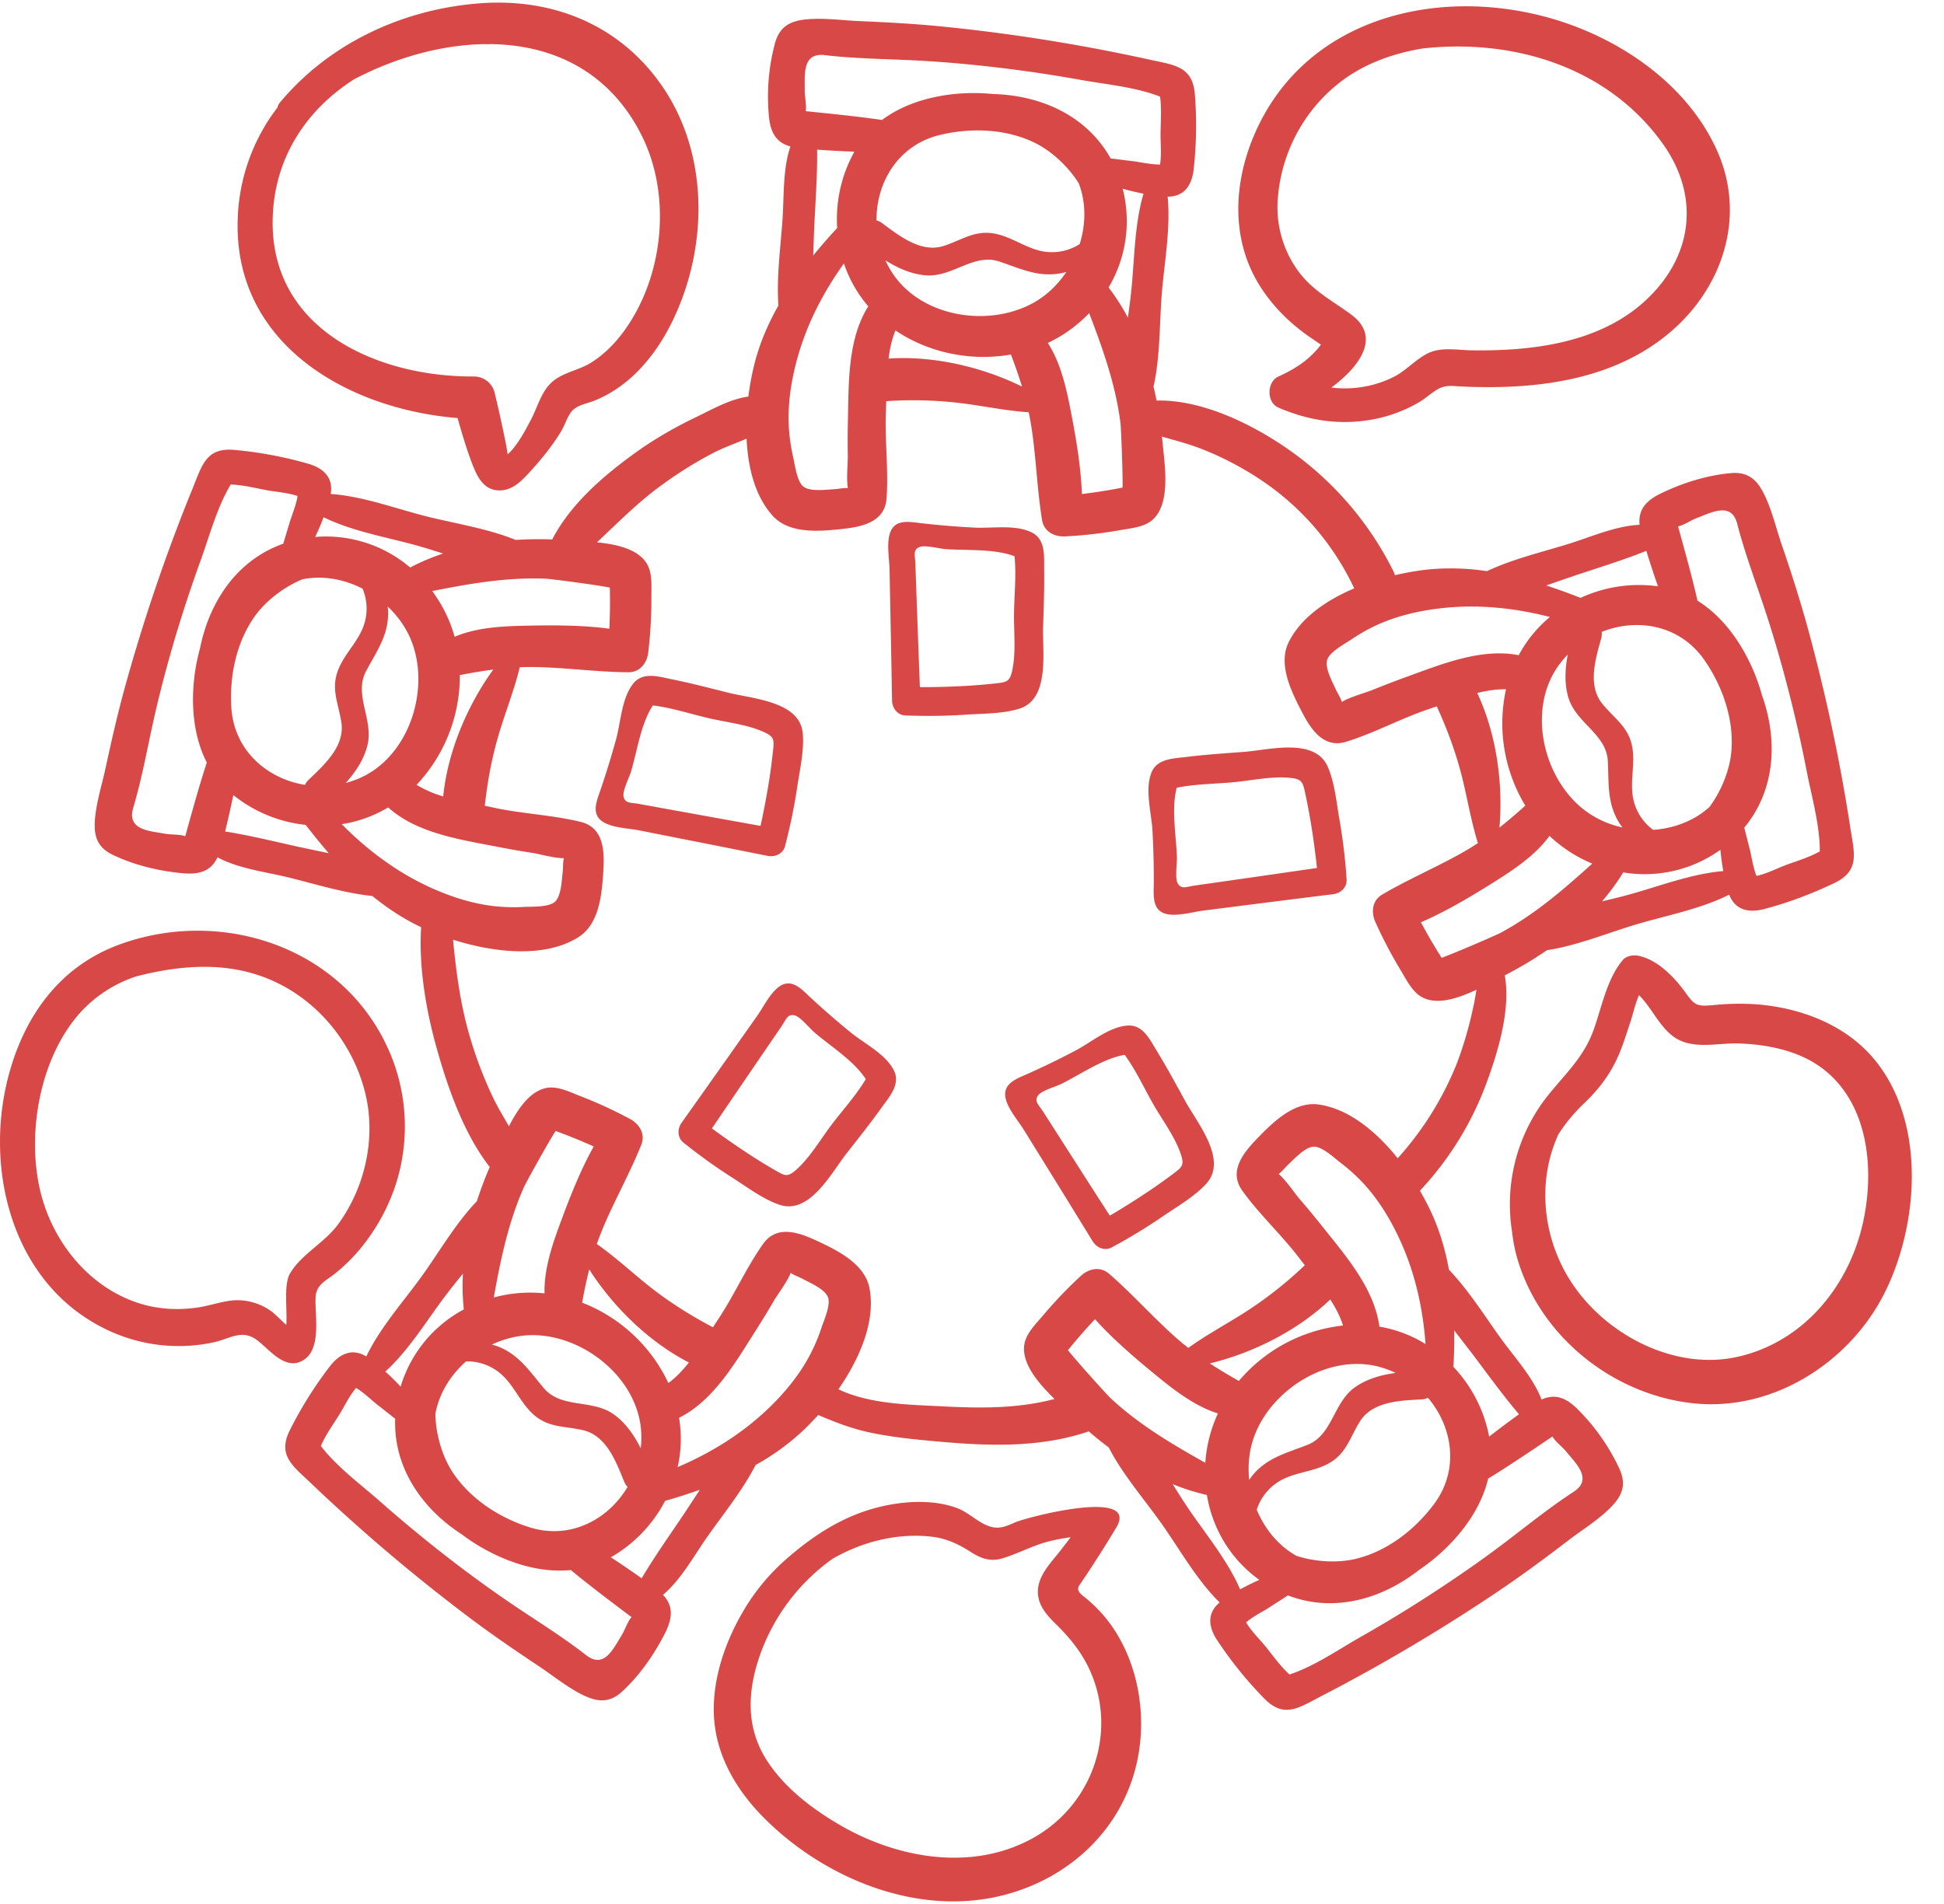 <svg xmlns="http://www.w3.org/2000/svg" width="49" height="48"><g fill="#D74847" fill-rule="nonzero"><path d="M46.644 20.9a45 45 0 0 0-1.152-5.332 38 38 0 0 0-.584-1.84c-.142-.416-.24-.85-.431-1.247-.186-.383-.41-.595-.857-.553-.6.056-1.183.24-1.727.497-.405.191-.604.422-.566.806-.604.025-1.249.315-1.79.481-.688.212-1.405.381-2.059.687a6 6 0 0 0-1.523-.038 7 7 0 0 0-.794.14 1 1 0 0 0-.038-.098 8.2 8.2 0 0 0-2.638-3.066c-.892-.626-2.173-1.267-3.333-1.239a9 9 0 0 0-.077-.35c.173-.763.148-1.627.213-2.393.067-.776.22-1.61.143-2.397.41 0 .607-.274.655-.678a10 10 0 0 0 .032-1.895c-.055-.713-.508-.743-1.123-.877a45 45 0 0 0-5.388-.853c-.64-.06-1.284-.095-1.927-.122-.438-.018-.878-.084-1.318-.048-.424.034-.703.166-.826.598a5.2 5.2 0 0 0-.16 1.79c.031.447.174.716.547.82-.196.571-.159 1.278-.199 1.842-.051.718-.153 1.448-.104 2.168-.25.442-.454.909-.587 1.407a7 7 0 0 0-.17.888c-.463.061-.926.33-1.33.524-.548.263-1.077.57-1.568.928-.793.577-1.588 1.27-2.046 2.149a9 9 0 0 0-.923.013c-.723-.298-1.58-.42-2.323-.614-.754-.196-1.55-.489-2.338-.545.069-.403-.168-.644-.559-.76a10 10 0 0 0-1.862-.35c-.712-.067-.818.375-1.054.959a45 45 0 0 0-1.75 5.166c-.167.622-.31 1.25-.445 1.878-.092.43-.23.852-.27 1.291-.038.424.046.722.45.915.544.26 1.14.402 1.737.461.447.044.736-.051.9-.4.531.288 1.234.37 1.783.506.7.172 1.401.395 2.12.469.376.307.784.576 1.23.787-.062 1.03.128 2.117.404 3.093.28.99.68 2.124 1.325 2.953q-.181.42-.325.863c-.543.564-.969 1.316-1.422 1.937-.46.63-1.023 1.263-1.364 1.976-.35-.212-.66-.08-.912.24a10 10 0 0 0-1.009 1.606c-.322.638.05.898.507 1.331a45 45 0 0 0 4.166 3.521c.518.383 1.05.746 1.585 1.102.366.243.708.527 1.102.725.381.19.689.221 1.017-.084.441-.411.79-.913 1.065-1.448.204-.399.221-.703-.043-.984.463-.388.797-1.012 1.124-1.473.416-.589.881-1.16 1.212-1.801a6 6 0 0 0 1.23-.9q.17-.163.346-.36c.42.18.836.342 1.295.44.556.12 1.125.175 1.69.226 1.268.116 2.56.168 3.786-.236l.047-.018q.246.212.507.408c.357.697.929 1.344 1.369 1.975.446.639.862 1.378 1.425 1.932-.314.262-.29.599-.07.94a10 10 0 0 0 1.19 1.477c.499.512.866.245 1.424-.046a45 45 0 0 0 4.685-2.794c.53-.365 1.047-.75 1.558-1.14.348-.268.728-.498 1.043-.807.304-.298.434-.579.252-.988a5.2 5.2 0 0 0-1.023-1.478c-.31-.324-.593-.438-.945-.28-.216-.564-.697-1.083-1.027-1.542-.42-.585-.81-1.21-1.308-1.732-.09-.5-.234-.989-.45-1.456a7 7 0 0 0-.281-.536l.027-.028a8 8 0 0 0 1.657-2.702c.273-.74.613-1.841.454-2.697.361-.187.72-.398 1.063-.635.774-.116 1.57-.452 2.309-.667.748-.219 1.58-.377 2.286-.734.147.381.475.467.87.366.6-.154 1.219-.39 1.778-.657.644-.308.508-.742.41-1.364m-6.982-6.377c.609-.205 1.236-.394 1.835-.635q.138.45.294.894a3.5 3.5 0 0 0-1.952.292 15 15 0 0 0-.865-.313q.344-.121.688-.238m-.134 3.048c.184.657.963.928.998 1.614.03.566-.024 1.076.3 1.58q.033.05.07.096a2.4 2.4 0 0 1-1.022-.487c-.995-.822-1.371-2.5-.592-3.592q.109-.15.235-.28c-.068.354-.088.717.01 1.069m-3.137-2.243c.903-.094 1.804.003 2.677.228a3.2 3.2 0 0 0-.786.963c-.965-.191-2.004.25-2.893.57q-.411.15-.816.315c-.14.057-.567.176-.75.293-.031-.106-.106-.213-.151-.313-.08-.181-.295-.557-.212-.765.077-.195.435-.385.602-.497.214-.144.44-.273.675-.378.52-.232 1.09-.358 1.654-.416m.845 2.144c.246-.06.492-.1.725-.094a4 4 0 0 0 .487 2.933c-.218.196-.432.38-.653.553.1-1.134-.086-2.386-.559-3.392M20.788 1.39c.732.086 1.46.094 2.194.129.74.035 1.483.102 2.22.19a35 35 0 0 1 2.048.307c.626.112 1.38.179 1.991.421.04.3.017.618.012.915-.005.212.03.54-.013.795-.216.006-.532-.067-.684-.084-.188-.021-.375-.047-.562-.069-.6-1.076-1.75-1.589-2.952-1.623a5 5 0 0 0-.793-.016c-.72.045-1.45.244-2.02.672l-.026-.007c-.624-.089-1.253-.152-1.88-.216l-.015-.001c.028-.143-.026-.362-.024-.514.005-.392-.074-.967.504-.9m1.705 5.494a2.4 2.4 0 0 1-.176-.32c.306.192.637.342 1 .377.68.065 1.214-.563 1.867-.348.538.178.994.412 1.581.292q.059-.013.115-.03c-.214.32-.494.591-.824.776-1.126.63-2.826.375-3.563-.747m3.268 2.863c-1.021-.503-2.255-.783-3.364-.706.032-.25.084-.494.174-.71.825.56 1.89.786 2.91.608q.157.408.28.808m-3.53-4.123a.4.4 0 0 0-.138-.065c-.008-.97.554-1.904 1.596-2.155.775-.187 1.653-.16 2.38.191.42.202.84.582 1.12 1.024.19.489.182 1.034.025 1.536a1.3 1.3 0 0 1-.763.202c-.5-.023-.88-.363-1.357-.462-.51-.106-.832.149-1.294.302-.581.193-1.128-.247-1.569-.573m5.222 2.27c.345.905.668 1.805.79 2.78.015.116.06 1.248.052 1.619l-.14.027a14 14 0 0 1-.885.136c-.024-.665-.137-1.341-.259-1.981-.116-.608-.254-1.294-.6-1.828a3.5 3.5 0 0 0 1.042-.752m.49-.647a3.27 3.27 0 0 0 .354-2.49q.26.075.526.126c-.225.762-.226 1.616-.303 2.397-.023.236-.056.48-.09.728a5.5 5.5 0 0 0-.487-.76m-6.841-1.5q-.312.336-.604.693.011-.363.026-.728c.03-.64.08-1.294.072-1.94q.469.034.94.05a3.5 3.5 0 0 0-.434 1.925m-1.01 3.306c.239-.875.655-1.68 1.18-2.413.137.41.348.772.614 1.082-.527.83-.492 1.958-.514 2.903q-.01.437-.002.875c.003.15-.041.591.002.804-.11-.009-.237.023-.347.028-.197.01-.626.074-.79-.079-.153-.142-.201-.545-.245-.74a4.5 4.5 0 0 1-.108-.767c-.029-.568.06-1.146.21-1.693m-6.325 5.536c.116.005 1.24.151 1.604.223l.003.141a14 14 0 0 1-.015.896c-.66-.088-1.345-.09-1.997-.078-.619.011-1.318.031-1.903.282a3.5 3.5 0 0 0-.565-1.153c.95-.188 1.891-.354 2.873-.311m-4.539 2.328c.266-.501.574-.911.554-1.51q-.001-.06-.01-.118c.28.264.5.587.626.943.431 1.216-.107 2.85-1.337 3.386q-.172.073-.346.12c.241-.27.445-.57.54-.923.18-.66-.35-1.291-.027-1.898m2.362.102c.287-.057.565-.104.844-.14-.669.922-1.152 2.092-1.263 3.198a2.8 2.8 0 0 1-.671-.292 4 4 0 0 0 1.09-2.766M8.156 13.04c.714.35 1.555.495 2.312.702.229.063.464.138.702.213a5.5 5.5 0 0 0-.832.352 3.27 3.27 0 0 0-2.395-.77q.119-.245.213-.497m.983 1.8a1.3 1.3 0 0 1 .07.786c-.107.49-.506.807-.684 1.26-.191.485.006.845.08 1.327.091.605-.435 1.07-.83 1.45a.4.4 0 0 0-.088.124c-.958-.155-1.783-.867-1.855-1.936-.053-.796.122-1.657.59-2.314.27-.379.715-.73 1.199-.932.514-.104 1.05-.004 1.518.235m-4.097 1.503q-.106.384-.149.778c-.077.718-.004 1.472.321 2.105q-.006.011-.01.024c-.194.6-.362 1.21-.53 1.817l-.004.015c-.136-.052-.362-.036-.51-.063-.387-.072-.967-.09-.803-.65.21-.706.34-1.421.498-2.14.159-.723.35-1.444.56-2.155q.297-.993.65-1.967c.216-.598.41-1.33.751-1.892.302.01.612.087.904.143.208.04.537.062.78.147-.029.214-.154.513-.197.66q-.082.271-.163.542c-1.162.41-1.861 1.456-2.098 2.636m2.532 5.017c-.628-.138-1.263-.297-1.9-.398q.112-.457.207-.918a3.5 3.5 0 0 0 1.824.752q.28.364.581.713-.356-.073-.712-.15m3.22.99c-.823-.384-1.547-.93-2.18-1.571.427-.066.82-.213 1.17-.423.73.66 1.847.815 2.775.997q.429.084.862.15c.148.022.576.14.793.133-.028.107-.018.237-.031.347-.024.196-.033.63-.211.765-.166.127-.571.107-.772.117a4.6 4.6 0 0 1-.773-.023c-.565-.068-1.12-.253-1.633-.492m1.711 12.195c.416.28.565.767.922 1.098.381.356.789.304 1.263.412.598.136.837.796 1.045 1.303q.034.08.085.127c-.495.835-1.46 1.342-2.481 1.017-.76-.241-1.497-.72-1.937-1.396-.254-.39-.417-.933-.428-1.457.09-.516.38-.978.774-1.327a1.3 1.3 0 0 1 .757.223m1.655-3.812c-.216.58-.453 1.238-.434 1.874a3.5 3.5 0 0 0-1.28.104c.172-.953.363-1.89.763-2.787.047-.107.595-1.098.795-1.411l.132.049a14 14 0 0 1 .829.342c-.324.581-.578 1.218-.805 1.83m3.204 3.616c-.157.199-.328.38-.517.518a4 4 0 0 0-2.174-2.027c.052-.289.11-.565.179-.837.613.96 1.524 1.838 2.512 2.346m-3.86-.689c1.29.045 2.611 1.144 2.66 2.485q.007.184-.015.366c-.162-.324-.368-.623-.66-.841-.548-.409-1.33-.148-1.777-.67-.368-.431-.637-.868-1.202-1.07q-.056-.019-.113-.033c.348-.163.729-.25 1.107-.237m-2.29-.976c.142-.19.297-.382.455-.576q-.026.454.022.903a3.27 3.27 0 0 0-1.593 1.947 6 6 0 0 0-.385-.38c.588-.536 1.03-1.266 1.5-1.894m4.46 8.535c-.208.333-.439.866-.898.509-.581-.453-1.199-.837-1.81-1.247a32 32 0 0 1-1.8-1.312 35 35 0 0 1-1.593-1.324c-.477-.42-1.087-.869-1.485-1.392.121-.278.306-.537.465-.789.113-.178.254-.477.422-.673.189.107.42.333.542.426q.223.175.445.35c-.044 1.232.673 2.266 1.684 2.918q.317.24.67.424c.639.335 1.367.543 2.075.472q.01.01.02.019c.487.4.992.78 1.496 1.158l.012.01c-.098.107-.165.323-.245.451m1.567-3.052c-.357.533-.738 1.066-1.066 1.622a25 25 0 0 0-.778-.529 3.5 3.5 0 0 0 1.368-1.422q.441-.126.876-.28-.199.305-.4.609m3.462-4.684a4.5 4.5 0 0 1-.305.71c-.27.502-.645.95-1.056 1.34-.658.625-1.431 1.099-2.26 1.453.095-.421.102-.84.035-1.243.881-.437 1.435-1.42 1.944-2.217q.235-.369.455-.747c.075-.13.341-.485.415-.69.09.065.214.104.31.156.175.095.574.261.636.477.057.201-.11.57-.174.761m7.292 1.766c-.086-.08-.845-.92-1.076-1.21l.09-.11a14 14 0 0 1 .592-.672c.445.495.965.942 1.468 1.356.478.393 1.024.832 1.631 1.02-.184.397-.29.82-.318 1.245-.845-.474-1.669-.959-2.387-1.629m3.233-.435a12 12 0 0 1-.732-.442c1.106-.267 2.233-.843 3.035-1.612.137.213.253.433.322.657a4 4 0 0 0-2.625 1.397m3.61-.335q.178.055.342.133c-.359.048-.709.145-1.01.35-.565.386-.573 1.21-1.212 1.463-.527.208-1.027.32-1.402.788q-.035.047-.068.097c-.04-.383 0-.771.136-1.124.461-1.205 1.93-2.098 3.215-1.707m-4.883 3.555a19 19 0 0 1-.396-.618q.42.172.861.273c.138.83.58 1.607 1.322 2.14a6 6 0 0 0-.484.24c-.316-.73-.861-1.386-1.303-2.035m9.163-1.811.012-.009c.07.128.252.262.347.38.248.304.677.696.189 1.014-.618.402-1.181.861-1.767 1.305-.591.447-1.205.87-1.827 1.275q-.869.565-1.77 1.076c-.553.314-1.175.746-1.8.951-.223-.204-.408-.463-.594-.696-.133-.165-.368-.395-.499-.618.162-.143.45-.289.579-.373.158-.105.318-.204.475-.307 1.15.442 2.361.1 3.307-.643q.33-.223.62-.496c.524-.495.958-1.116 1.121-1.81q.012-.005.024-.011c.537-.331 1.06-.685 1.583-1.038m-2.462-2.681q.223.287.445.576c.388.512.768 1.045 1.187 1.536q-.382.275-.753.564a3.5 3.5 0 0 0-.9-1.757q.025-.458.02-.92m-.507 4.375c-.476.64-1.168 1.181-1.951 1.377-.452.114-1.018.091-1.517-.069-.458-.254-.801-.677-1.003-1.164a1.3 1.3 0 0 1 .458-.643c.399-.303.908-.285 1.338-.514.46-.245.544-.647.8-1.061.323-.52 1.025-.532 1.572-.564a.4.4 0 0 0 .148-.039c.628.74.794 1.818.155 2.677m-.216-4.032a3.2 3.2 0 0 0-1.164-.439c-.127-.975-.876-1.818-1.464-2.559a21 21 0 0 0-.559-.673c-.098-.114-.347-.48-.516-.617.09-.063.167-.169.248-.243.146-.134.434-.458.657-.445.21.01.504.29.664.412.204.156.398.33.573.519.385.418.687.919.922 1.435.377.825.573 1.71.639 2.61m1.198-8.475a9.5 9.5 0 0 1-.414 1.414A8 8 0 0 1 35.23 29.2c-.54-.673-1.233-1.247-1.991-1.355-.613-.086-1.148.442-1.539.845-.352.363-.743.83-.387 1.327.43.6.996 1.118 1.444 1.71q.063.084.132.17a10 10 0 0 1-1.567 1.224c-.459.288-.933.545-1.37.86a7 7 0 0 1-.347-.29c-.567-.508-1.078-1.084-1.652-1.58-.224-.195-.511-.129-.71.055-.344.318-.662.651-.964 1.01-.176.209-.425.447-.462.735-.064.483.376.976.762 1.358-.908.241-1.845.236-2.792.187-.844-.044-1.857-.05-2.654-.432.538-.777.943-1.719.782-2.55-.117-.608-.79-.942-1.298-1.18-.458-.216-1.028-.433-1.382.065-.427.601-.733 1.305-1.147 1.922l-.118.18c-.597-.315-1.141-.659-1.667-1.083-.421-.34-.818-.706-1.26-1.016q.074-.21.162-.422c.297-.702.675-1.372.958-2.077.11-.275-.045-.525-.284-.654-.412-.221-.83-.414-1.267-.582-.256-.1-.562-.256-.846-.198-.414.084-.712.528-.938.964-.142-.244-.288-.487-.41-.743a10.3 10.3 0 0 1-.571-1.5c-.242-.817-.347-1.629-.428-2.46 1.028.327 2.315.473 3.164-.066.523-.332.587-1.081.623-1.641.032-.505.026-1.115-.567-1.262-.716-.177-1.484-.204-2.209-.363q-.102-.023-.211-.044c.075-.67.195-1.303.398-1.948.162-.517.356-1.02.484-1.544q.221-.01.452-.004c.761.019 1.524.125 2.283.13.296.003.473-.234.504-.504.055-.464.081-.924.078-1.392-.001-.274.033-.616-.125-.86-.231-.356-.756-.47-1.246-.52.513-.481 1.008-.983 1.579-1.405.425-.314.873-.598 1.342-.843.27-.142.568-.242.85-.366.034.738.217 1.458.658 1.944.415.46 1.164.396 1.722.337.503-.053 1.103-.162 1.148-.772.054-.735-.05-1.496-.015-2.238l.008-.215a10 10 0 0 1 1.987.063c.537.073 1.065.18 1.603.217q.047.216.08.445c.11.753.135 1.523.257 2.272.048.292.311.426.582.412.468-.024.925-.076 1.386-.158.27-.048.613-.072.826-.269.465-.429.29-1.411.24-1.97l-.014-.12c.33.097.667.182.986.306.575.223 1.128.52 1.634.872a6.7 6.7 0 0 1 2.228 2.649c-.706.3-1.343.741-1.648 1.349-.278.553.052 1.228.309 1.727.231.45.55.97 1.134.791.705-.215 1.378-.587 2.082-.823l.204-.07c.28.613.501 1.218.66 1.875.125.526.217 1.058.377 1.573a7 7 0 0 1-.385.236c-.663.375-1.372.676-2.026 1.06-.256.151-.285.445-.174.693.192.426.406.834.649 1.234.142.234.289.546.55.673.384.189.9.011 1.35-.2-.027.154-.051.309-.085.459m.698-1.896c-.103.056-1.142.507-1.491.633l-.076-.12a14 14 0 0 1-.447-.776c.611-.263 1.2-.613 1.754-.958.525-.328 1.114-.705 1.487-1.22.317.3.684.535 1.078.699-.719.649-1.441 1.275-2.305 1.742m3.264-.97c-.229.064-.469.121-.712.179.197-.23.378-.472.533-.73a3.27 3.27 0 0 0 2.45-.57q.025.27.073.537c-.792.066-1.588.373-2.344.584m2.549-3.618c-.037.464-.24.993-.55 1.415-.387.354-.898.543-1.423.58a1.3 1.3 0 0 1-.464-.64c-.16-.474.02-.951-.06-1.432-.086-.514-.44-.722-.75-1.097-.39-.472-.177-1.141-.033-1.67a.4.4 0 0 0 .01-.152c.903-.36 1.976-.172 2.587.708.455.655.747 1.484.683 2.288m1.378 2.88c-.199.073-.492.223-.746.276-.084-.2-.13-.52-.169-.668q-.07-.274-.139-.549c.786-.948.85-2.205.446-3.339a5 5 0 0 0-.272-.745c-.302-.655-.752-1.264-1.357-1.64l-.003-.027c-.143-.614-.311-1.223-.48-1.83q0-.008-.003-.015c.143-.025.328-.156.47-.208.367-.138.875-.42 1.021.144.184.714.44 1.395.673 2.092.235.703.441 1.42.626 2.138q.258 1.003.455 2.02c.121.625.332 1.353.327 2.01-.265.146-.57.24-.85.341"/><path d="M16.68 2.157C15.624.635 13.95-.05 12.118.082c-1.938.139-3.809.998-5.059 2.5a.3.3 0 0 0-.066.13 4.85 4.85 0 0 0-1.001 2.817c-.107 3.14 2.763 4.786 5.542 5.01.109.387.224.776.367 1.15.125.326.286.672.69.675.319.002.554-.236.752-.453.298-.327.582-.67.808-1.05.089-.15.158-.385.277-.51.141-.149.388-.18.57-.256.386-.16.73-.395 1.028-.686.563-.55.95-1.265 1.209-2 .604-1.72.503-3.728-.555-5.252m-.996 6.25c-.215.284-.478.54-.778.731-.313.2-.72.247-.997.498-.275.25-.363.643-.534.961-.124.23-.326.631-.578.857l-.002-.012a8 8 0 0 0-.092-.49 35 35 0 0 0-.239-1.068.54.54 0 0 0-.517-.393C9.534 9.508 6.815 8.32 6.873 5.53c.032-1.569.87-2.778 2.053-3.532 1.012-.53 2.164-.866 3.272-.885q.05 0 .1.002.025 0 .049-.003c1.555.014 3.002.665 3.822 2.293.779 1.546.555 3.626-.485 5.002M43.298 3.84C42.561 2.146 40.855.976 39.123.471c-2.88-.838-6.23-.031-7.502 2.913-.528 1.222-.6 2.637.12 3.8.332.537.79.987 1.312 1.34.069.046.156.11.243.162a1.3 1.3 0 0 1-.146.175c-.26.284-.58.474-.928.632-.292.133-.302.653 0 .782.77.332 1.548.451 2.38.299.402-.074.797-.22 1.152-.425.163-.094.3-.223.458-.32.22-.135.37-.097.632-.085 1.832.084 3.795-.135 5.246-1.362 1.33-1.126 1.919-2.907 1.208-4.542m-1.756 3.674c-1.166 1.13-2.887 1.338-4.44 1.318-.352-.005-.759-.088-1.09.065-.324.151-.565.449-.893.61-.48.238-1.03.33-1.56.263.695-.517 1.272-1.27.498-1.84-.497-.367-.993-.61-1.362-1.134a2.73 2.73 0 0 1-.483-1.83c.115-1.403.963-2.684 2.221-3.301.454-.223.932-.36 1.42-.442 2.281-.257 4.672.459 6.059 2.401.925 1.297.773 2.783-.37 3.89M47.21 26.667c-.743-.868-1.895-1.282-3.01-1.353a6.6 6.6 0 0 0-1.026.026c-.404.037-.457.006-.689-.315-.273-.38-.697-.823-1.17-.926-.14-.03-.318-.01-.417.11-.404.489-.522 1.185-.735 1.77-.256.704-.746 1.125-1.193 1.698a4.4 4.4 0 0 0-.858 3.371 4 4 0 0 0 .19.861c.632 1.877 2.418 3.258 4.375 3.468 2.015.216 3.965-1.036 4.843-2.817.859-1.745 1.024-4.332-.31-5.893m-.238 4.091c-.34 1.636-1.492 3.067-3.167 3.446-1.572.356-3.293-.53-4.168-1.833-.76-1.132-.905-2.59-.353-3.78q.267-.415.638-.77c.411-.392.708-.793.92-1.325.099-.249.178-.504.261-.758.06-.18.115-.438.21-.65.181.18.348.446.46.602.22.303.425.535.804.616.401.087.843-.013 1.25 0 .476.016.952.086 1.401.25 1.735.631 2.085 2.566 1.744 4.202M28.137 41.166a3.5 3.5 0 0 0-.825-.922c-.07-.055-.153-.128-.134-.216a.2.2 0 0 1 .04-.079c.32-.473.624-.948.918-1.438.602-1.006-2.244-.265-2.55-.131-.138.06-.278.127-.43.132-.378.01-.663-.343-.994-.477-.429-.173-.946-.198-1.399-.149-1.155.126-2.053.648-2.91 1.389-.417.36-.782.785-1.074 1.268-.501.825-.855 1.841-.777 2.816.076.94.566 1.766 1.215 2.43 1.396 1.425 3.503 2.373 5.514 2.098 1.941-.267 3.58-1.625 3.953-3.591.199-1.047.02-2.214-.547-3.13m-2.057 5.148c-1.529.876-3.428.552-4.891-.294-.719-.416-1.432-.958-1.879-1.67-.502-.802-.47-1.688-.176-2.562a5.04 5.04 0 0 1 1.855-2.493c.752-.431 1.627-.651 2.482-.556.385.043.684.187 1.003.39.263.168.499.248.805.154.404-.124.77-.33 1.188-.432a5 5 0 0 1 .52-.097q-.118.156-.237.31c-.239.312-.59.645-.59 1.064.002.346.223.588.456.817.311.308.582.627.784 1.018.808 1.57.198 3.48-1.32 4.351M9.788 26.451c-1.158-2.587-4.22-3.586-6.794-2.633-1.464.542-2.35 1.754-2.758 3.225-.671 2.42.067 5.373 2.502 6.5a4.18 4.18 0 0 0 2.659.295c.42-.096.708-.34 1.094-.044.3.23.683.74 1.113.52.53-.27.32-1.165.352-1.624.021-.312.269-.406.488-.583q.35-.28.637-.626c.396-.48.7-1.028.894-1.619a4.76 4.76 0 0 0-.187-3.411m-1.264 4.412c-.339.467-.929.754-1.214 1.242-.166.286-.064.915-.094 1.297-.152-.133-.295-.298-.449-.393a1.47 1.47 0 0 0-.83-.23c-.325.016-.647.141-.97.186-.439.062-.89.047-1.32-.068-1.365-.367-2.35-1.59-2.648-2.94-.318-1.44.017-3.303 1.02-4.425a3.3 3.3 0 0 1 1.419-.918c1.184-.303 2.416-.39 3.555.167 1.092.533 1.897 1.556 2.201 2.727.297 1.143.021 2.405-.67 3.355M20.234 18.484c-.074-.807-1.277-.868-1.882-1.022-.475-.12-.951-.242-1.431-.34-.317-.064-.706-.189-.948.098-.3.355-.322.964-.44 1.402q-.175.639-.388 1.266c-.103.303-.273.665.1.858.25.128.604.137.877.19l1.044.207q1.092.215 2.183.434c.187.038.389-.052.44-.25.126-.489.23-.979.304-1.479.064-.432.181-.927.141-1.364m-.758.518a15 15 0 0 1-.086.653q-.093.586-.22 1.166-1.533-.275-3.063-.554c-.206-.037-.354-.007-.39-.188-.028-.147.144-.478.188-.626.157-.526.246-1.202.55-1.668.468.054.963.218 1.414.322.43.1.928.154 1.334.326.337.143.313.209.273.57M33.763 20.668c-.076-.43-.12-.938-.297-1.34-.325-.741-1.485-.42-2.109-.373-.488.036-.978.07-1.464.129-.321.039-.73.043-.869.392-.173.431 0 1.016.025 1.469q.037.662.033 1.324c-.003.32-.05.717.366.782.276.043.616-.061.892-.096l1.056-.134q1.103-.141 2.208-.278c.189-.023.352-.172.338-.376a14 14 0 0 0-.179-1.499m-3.65 1.657c-.206.03-.337.105-.428-.056-.074-.13-.015-.499-.02-.653-.017-.548-.146-1.219-.005-1.756.461-.097.982-.097 1.443-.141.44-.042.93-.148 1.369-.113.365.03.363.1.44.454q.068.322.123.646.097.586.16 1.176-1.54.224-3.081.443M29.876 27.761c-.235-.429-.47-.861-.725-1.279-.169-.276-.342-.645-.717-.628-.464.022-.925.421-1.327.632q-.586.309-1.191.58c-.292.13-.673.252-.56.657.076.27.312.535.458.772l.56.905q.586.945 1.168 1.894c.1.162.303.25.483.152q.666-.358 1.29-.785c.36-.248.803-.499 1.095-.825.54-.605-.234-1.527-.534-2.075m-.361 1.873q-.264.196-.537.38-.493.332-1.004.633c-.563-.871-1.12-1.746-1.68-2.62-.113-.175-.236-.263-.128-.412.088-.122.448-.221.586-.29.492-.243 1.049-.638 1.596-.733.28.38.496.854.727 1.255.22.383.52.785.67 1.199.125.344.06.37-.23.588M22.535 26.995c-.202-.419-.75-.686-1.101-.973a21 21 0 0 1-1-.87c-.234-.218-.495-.52-.823-.257-.219.175-.37.496-.531.723l-.614.87q-.641.909-1.285 1.816c-.111.155-.111.376.049.504.395.314.8.609 1.227.88.368.234.773.543 1.188.684.767.26 1.313-.813 1.7-1.303.303-.385.608-.77.893-1.168.188-.263.46-.568.297-.906m-1.582 1.37c-.266.353-.52.786-.841 1.086-.268.25-.319.2-.632.018q-.285-.165-.56-.345a20 20 0 0 1-.976-.676q.874-1.287 1.753-2.572c.118-.172.15-.32.33-.279.146.034.379.326.496.426.416.358.998.715 1.3 1.182-.24.406-.592.79-.87 1.16M26.292 15.808c.016-.49.034-.981.027-1.47-.004-.324.035-.73-.297-.906-.41-.218-1.01-.108-1.464-.131a21 21 0 0 1-1.32-.109c-.318-.036-.707-.125-.816.282-.073.27-.005.619 0 .897l.021 1.064q.023 1.113.042 2.225c.003.19.134.369.338.377.505.018 1.006.015 1.51-.019.436-.03.945-.02 1.363-.153.772-.245.576-1.433.596-2.057m-.767 1.038c-.067.36-.137.35-.497.39a14 14 0 0 1-.656.054q-.592.035-1.186.033-.059-1.554-.113-3.11c-.007-.209-.069-.347.1-.42.138-.06.499.038.652.05.548.04 1.228-.016 1.747.18.048.47-.007.988-.013 1.45-.005.443.048.94-.034 1.373"/></g></svg>